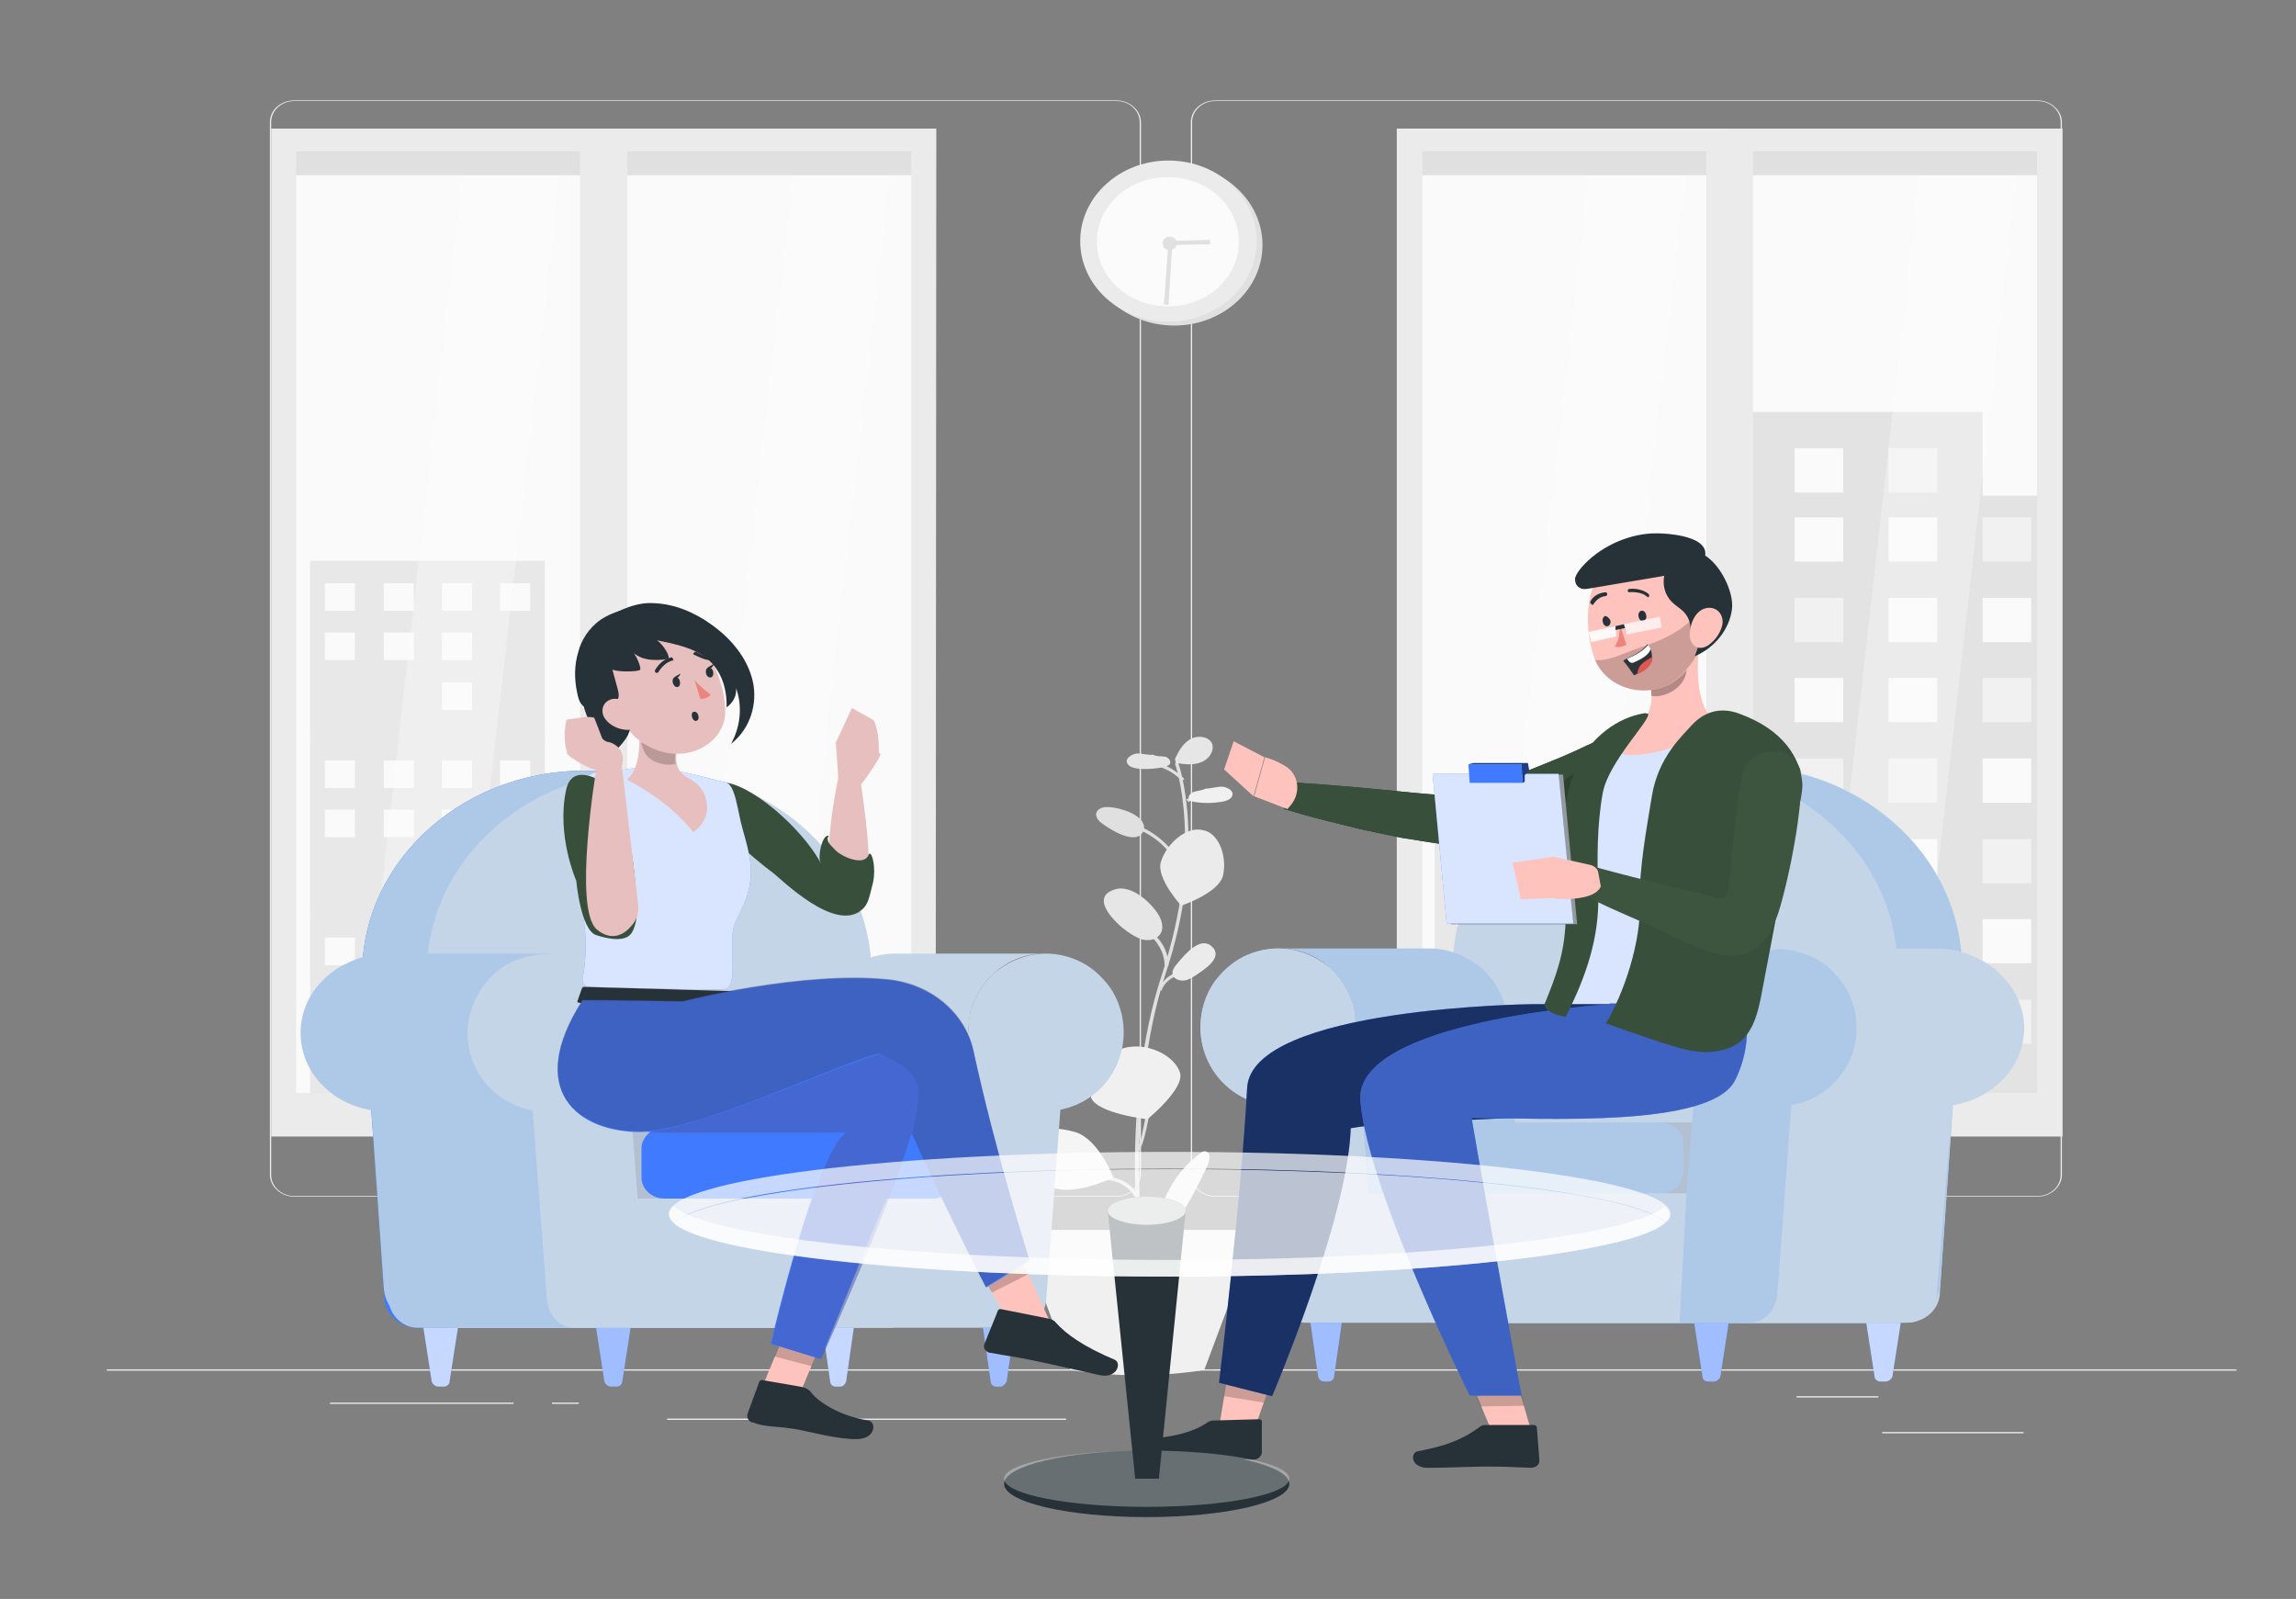 <svg xmlns="http://www.w3.org/2000/svg" xmlns:xlink="http://www.w3.org/1999/xlink" id="Layer_1" x="0px" y="0px" viewBox="0 0 359 250" style="enable-background:new 0 0 359 250;" xml:space="preserve"><rect x="0" y="0" width="359" height="250" fill="#808080" stroke="none"/><style type="text/css">	.st0{fill:#EBEBEB;}	.st1{fill:#FAFAFA;}	.st2{fill:#E0E0E0;}	.st3{fill:#F0F0F0;}	.st4{opacity:0.1;fill:#FFFFFF;enable-background:new    ;}	.st5{opacity:0.3;}	.st6{fill:#FFFFFF;}	.st7{fill:#E6E6E6;}	.st8{fill:#F5F5F5;}	.st9{opacity:0.8;fill:#FFFFFF;enable-background:new    ;}	.st10{fill:#C5D5E8;}	.st11{fill:#AEC9E8;}	.st12{fill:#407BFF;}	.st13{opacity:0.7;fill:#FFFFFF;enable-background:new    ;}	.st14{opacity:0.5;fill:#FFFFFF;enable-background:new    ;}	.st15{opacity:0.1;fill:#AEC9E8;enable-background:new    ;}	.st16{opacity:0.1;}	.st17{fill:#263238;}	.st18{fill:#384F3B;}	.st19{fill:#FFC3BD;}	.st20{opacity:0.2;enable-background:new    ;}	.st21{opacity:0.6;enable-background:new    ;}	.st22{opacity:0.5;fill:#3C4A87;enable-background:new    ;}	.st23{opacity:0.3;enable-background:new    ;}	.st24{fill:#ED847E;}	.st25{fill:#2E353A;}	.st26{fill:#DE5753;}	.st27{opacity:0.9;fill:#FFFFFF;enable-background:new    ;}	.st28{opacity:0.8;}	.st29{fill:#3D543F;}	.st30{opacity:0.1;fill:#3D543F;enable-background:new    ;}	.st31{opacity:0.5;enable-background:new    ;}	.st32{opacity:0.1;fill:#C5D5E8;enable-background:new    ;}	.st33{opacity:0.2;}	.st34{opacity:0.5;fill:#4955A6;enable-background:new    ;}	.st35{fill:#E8BFBF;}	.st36{opacity:0.3;fill:#FFFFFF;enable-background:new    ;}</style><g id="Background_Complete">	<rect x="294.3" y="223.9" class="st0" width="22.1" height="0.2"></rect>	<rect x="231.5" y="225.5" class="st0" width="5.8" height="0.2"></rect>	<rect x="280.9" y="218.3" class="st0" width="12.8" height="0.2"></rect>	<rect x="51.6" y="219.3" class="st0" width="28.7" height="0.2"></rect>	<rect x="86.3" y="219.3" class="st0" width="4.2" height="0.2"></rect>	<rect x="104.3" y="221.8" class="st0" width="62.4" height="0.2"></rect>	<path class="st0" d="M174.6,187.1H46c-2.1,0-3.8-1.6-3.8-3.4V19.1c0-1.9,1.7-3.4,3.8-3.4h128.6c2.1,0,3.8,1.6,3.8,3.4v164.6   C178.3,185.5,176.7,187.1,174.6,187.1z M46,15.8c-2,0-3.6,1.5-3.6,3.3v164.6c0,1.8,1.6,3.3,3.6,3.3h128.6c2,0,3.6-1.5,3.6-3.3V19.1   c0-1.8-1.6-3.3-3.6-3.3L46,15.8L46,15.8z"></path>	<path class="st0" d="M318.6,187.1H190c-2.1,0-3.8-1.6-3.8-3.4V19.1c0-1.9,1.7-3.4,3.8-3.4h128.6c2.1,0,3.8,1.6,3.8,3.4v164.6   C322.4,185.5,320.7,187.1,318.6,187.1z M190,15.8c-2,0-3.6,1.5-3.6,3.3v164.6c0,1.8,1.6,3.3,3.6,3.3h128.6c2,0,3.6-1.5,3.6-3.3   V19.1c0-1.8-1.6-3.3-3.6-3.3L190,15.8L190,15.8z"></path>	<rect x="16.7" y="214.1" class="st0" width="333" height="0.2"></rect>	<g>		<g>			<g>				<rect x="272.7" y="25.6" class="st1" width="47.4" height="146.5"></rect>				<g>					<rect x="262.1" y="77.5" class="st2" width="59.3" height="93.4"></rect>					<polygon class="st2" points="273.5,64.4 273.5,87.8 278.1,87.8 305.4,87.8 310,87.8 310,64.4      "></polygon>					<rect x="265.9" y="80.9" class="st1" width="7.6" height="6.9"></rect>					<rect x="280.6" y="80.9" class="st1" width="7.6" height="6.9"></rect>					<rect x="295.3" y="80.9" class="st1" width="7.6" height="6.9"></rect>					<rect x="310" y="80.9" class="st3" width="7.6" height="6.9"></rect>					<rect x="265.9" y="93.5" class="st3" width="7.6" height="6.9"></rect>					<rect x="280.6" y="93.5" class="st3" width="7.6" height="6.9"></rect>					<rect x="295.3" y="93.5" class="st1" width="7.6" height="6.9"></rect>					<rect x="310" y="93.5" class="st1" width="7.6" height="6.9"></rect>					<rect x="265.9" y="106" class="st3" width="7.6" height="6.9"></rect>					<rect x="280.6" y="106" class="st1" width="7.6" height="6.9"></rect>					<rect x="295.3" y="106" class="st1" width="7.6" height="6.9"></rect>					<rect x="280.6" y="70.1" class="st1" width="7.6" height="6.9"></rect>					<rect x="295.3" y="70.1" class="st3" width="7.6" height="6.9"></rect>					<rect x="310" y="106" class="st3" width="7.6" height="6.9"></rect>					<rect x="265.9" y="118.6" class="st1" width="7.6" height="6.9"></rect>					<rect x="280.6" y="118.6" class="st3" width="7.6" height="6.9"></rect>					<rect x="295.3" y="118.6" class="st3" width="7.6" height="6.9"></rect>					<rect x="310" y="118.6" class="st1" width="7.6" height="6.9"></rect>					<rect x="265.9" y="131.2" class="st3" width="7.6" height="6.9"></rect>					<rect x="280.6" y="131.2" class="st1" width="7.6" height="6.9"></rect>					<rect x="295.3" y="131.2" class="st1" width="7.6" height="6.9"></rect>					<rect x="310" y="131.2" class="st3" width="7.6" height="6.9"></rect>					<rect x="265.9" y="143.7" class="st3" width="7.6" height="6.9"></rect>					<rect x="280.6" y="143.7" class="st1" width="7.6" height="6.9"></rect>					<rect x="295.3" y="143.7" class="st3" width="7.6" height="6.9"></rect>					<rect x="310" y="143.7" class="st1" width="7.6" height="6.9"></rect>					<rect x="265.9" y="156.3" class="st1" width="7.6" height="6.9"></rect>					<rect x="280.6" y="156.3" class="st1" width="7.6" height="6.9"></rect>					<rect x="295.3" y="156.3" class="st3" width="7.6" height="6.9"></rect>					<rect x="310" y="156.3" class="st3" width="7.6" height="6.9"></rect>				</g>				<rect x="272.6" y="25.6" class="st4" width="47.4" height="146.5"></rect>				<g class="st5">					<polygon class="st6" points="315.5,25.6 300.3,25.6 283.8,172.1 298.9,172.1      "></polygon>				</g>				<rect x="272.3" y="23.7" class="st2" width="48.2" height="3.7"></rect>				<rect x="272.3" y="170.9" class="st0" width="48.2" height="3.7"></rect>				<g>					<path class="st0" d="M322.5,177.7h-52.3V20.1h52.3V177.7z M274.1,174.1h44.4V23.7h-44.4V174.1L274.1,174.1z"></path>				</g>			</g>			<g>				<rect x="221" y="25.6" class="st1" width="47.4" height="146.5"></rect>				<g>					<rect x="224.3" y="126" class="st7" width="40.6" height="45.3"></rect>					<polygon class="st7" points="261.3,131.1 251.8,131.1 249.3,131.1 246.7,131.1 246.7,135.8 249.3,135.8 251.8,135.8        261.3,135.8      "></polygon>					<polygon class="st1" points="261.3,140.2 251.8,140.2 249.3,140.2 246.7,140.2 246.7,144.9 249.3,144.9 251.8,144.9        261.3,144.9      "></polygon>					<polygon class="st7" points="261.3,149.4 251.8,149.4 249.3,149.4 246.7,149.4 246.7,154.1 249.3,154.1 251.8,154.1        261.3,154.1      "></polygon>					<polygon class="st1" points="261.3,158.6 251.8,158.6 247.9,158.6 246.7,158.6 246.7,163.3 247.9,163.3 251.8,163.3        261.3,163.3      "></polygon>					<polygon class="st1" points="242.4,131.1 233,131.1 230.4,131.1 227.8,131.1 227.8,135.8 230.4,135.8 233,135.8 242.4,135.8             "></polygon>					<polygon class="st1" points="242.4,140.2 233,140.2 229.3,140.2 227.8,140.2 227.8,144.9 229.3,144.9 233,144.9 242.4,144.9             "></polygon>					<polygon class="st7" points="242.4,149.4 233,149.4 230.4,149.4 227.8,149.4 227.8,154.1 230.4,154.1 233,154.1 242.4,154.1             "></polygon>					<polygon class="st1" points="242.4,158.6 233,158.6 230.4,158.6 227.8,158.6 227.8,163.3 230.4,163.3 233,163.3 242.4,163.3             "></polygon>				</g>				<rect x="220.8" y="25.6" class="st4" width="47.4" height="146.5"></rect>				<g class="st5">					<polygon class="st6" points="263.7,25.6 248.6,25.6 232,172.1 247.1,172.1      "></polygon>				</g>				<rect x="220.6" y="23.7" class="st2" width="48.2" height="3.7"></rect>				<rect x="220.6" y="170.9" class="st0" width="48.2" height="3.7"></rect>				<g>					<path class="st0" d="M270.7,177.7h-52.3V20.1h52.3L270.7,177.7L270.7,177.7z M222.4,174.1h44.4V23.7h-44.4V174.1L222.4,174.1z"></path>				</g>			</g>		</g>		<g>			<g>				<rect x="96.7" y="25.6" class="st1" width="47.4" height="146.5"></rect>				<rect x="96.5" y="25.6" class="st4" width="47.4" height="146.5"></rect>				<g class="st5">					<polygon class="st6" points="139.3,25.6 124.2,25.6 107.7,172.1 122.8,172.1      "></polygon>				</g>				<rect x="96.2" y="23.7" class="st2" width="48.2" height="3.7"></rect>				<rect x="96.2" y="170.9" class="st0" width="48.2" height="3.7"></rect>				<g>					<path class="st0" d="M146.3,177.7H94.1V20.1h52.3L146.3,177.7L146.3,177.7z M98.1,174.1h44.4V23.7H98.1       C98.1,23.7,98.1,174.1,98.1,174.1z"></path>				</g>			</g>			<g>				<rect x="44.9" y="25.6" class="st1" width="47.4" height="146.5"></rect>				<g>					<rect x="48.5" y="87.7" class="st7" width="36.7" height="28"></rect>					<rect x="50.8" y="91.2" class="st1" width="4.7" height="4.3"></rect>					<rect x="60" y="91.2" class="st1" width="4.7" height="4.3"></rect>					<rect x="69.1" y="91.2" class="st1" width="4.7" height="4.3"></rect>					<rect x="78.2" y="91.2" class="st1" width="4.7" height="4.3"></rect>					<rect x="50.8" y="98.9" class="st1" width="4.7" height="4.3"></rect>					<rect x="60" y="98.9" class="st1" width="4.7" height="4.3"></rect>					<rect x="69.1" y="98.9" class="st1" width="4.7" height="4.3"></rect>					<rect x="78.2" y="98.9" class="st7" width="4.7" height="4.3"></rect>					<rect x="50.8" y="106.7" class="st7" width="4.7" height="4.3"></rect>					<rect x="60" y="106.7" class="st7" width="4.7" height="4.3"></rect>					<rect x="69.1" y="106.7" class="st1" width="4.7" height="4.3"></rect>					<rect x="78.2" y="106.7" class="st7" width="4.7" height="4.3"></rect>				</g>				<g>					<rect x="48.5" y="115.4" class="st7" width="36.7" height="28"></rect>					<rect x="50.8" y="118.9" class="st1" width="4.7" height="4.3"></rect>					<rect x="60" y="118.9" class="st1" width="4.7" height="4.3"></rect>					<rect x="69.1" y="118.9" class="st1" width="4.7" height="4.3"></rect>					<rect x="78.2" y="118.9" class="st1" width="4.7" height="4.3"></rect>					<rect x="50.8" y="126.6" class="st1" width="4.7" height="4.3"></rect>					<rect x="60" y="126.6" class="st1" width="4.7" height="4.3"></rect>					<rect x="69.1" y="126.6" class="st1" width="4.7" height="4.3"></rect>					<rect x="78.2" y="126.6" class="st7" width="4.7" height="4.3"></rect>					<rect x="50.8" y="134.4" class="st7" width="4.7" height="4.3"></rect>					<rect x="60" y="134.4" class="st7" width="4.7" height="4.3"></rect>					<rect x="69.1" y="134.4" class="st1" width="4.7" height="4.3"></rect>					<rect x="78.2" y="134.4" class="st7" width="4.7" height="4.3"></rect>				</g>				<g>					<rect x="48.5" y="143.1" class="st7" width="36.7" height="28"></rect>					<rect x="50.8" y="146.6" class="st1" width="4.7" height="4.3"></rect>					<rect x="60" y="146.6" class="st1" width="4.7" height="4.3"></rect>					<rect x="69.1" y="146.6" class="st1" width="4.7" height="4.3"></rect>					<rect x="78.2" y="146.6" class="st1" width="4.7" height="4.3"></rect>					<rect x="50.8" y="154.4" class="st1" width="4.7" height="4.3"></rect>					<rect x="60" y="154.4" class="st1" width="4.7" height="4.3"></rect>					<rect x="69.1" y="154.4" class="st1" width="4.7" height="4.3"></rect>					<rect x="78.2" y="154.4" class="st7" width="4.7" height="4.3"></rect>					<rect x="50.8" y="162.1" class="st7" width="4.7" height="4.3"></rect>					<rect x="60" y="162.1" class="st7" width="4.7" height="4.3"></rect>					<rect x="69.1" y="162.1" class="st1" width="4.7" height="4.3"></rect>					<rect x="78.2" y="162.1" class="st7" width="4.7" height="4.3"></rect>				</g>				<rect x="44.3" y="25.6" class="st4" width="47.4" height="146.5"></rect>				<g class="st5">					<polygon class="st6" points="87.7,25.6 72.5,25.6 55.9,172.1 71.1,172.1      "></polygon>				</g>				<rect x="44.5" y="23.7" class="st2" width="48.2" height="3.7"></rect>				<rect x="44.5" y="170.9" class="st0" width="48.2" height="3.7"></rect>				<g>					<path class="st0" d="M94.7,177.7H42.4V20.1h52.3V177.7L94.7,177.7z M46.3,174.1h44.4V23.7H46.3V174.1z"></path>				</g>			</g>		</g>	</g>	<g>		<g>			<g>				<g>					<g>						<path class="st2" d="M178.9,197.3l-0.6,0.1c-0.1-0.3-3.3-24.9,3.4-45.1c6.6-20,2.1-32.8,2-32.9l0.5-0.2        c0.1,0.2,4.7,13.1-2,33.2C175.7,172.5,178.9,197,178.9,197.3z"></path>					</g>					<g>						<g>							<path class="st2" d="M184.8,122.1c-1.2-1.3-2.8-2.1-4.5-2.5l0.1-0.5c1.9,0.4,3.5,1.4,4.8,2.7L184.8,122.1z"></path>						</g>					</g>					<g>						<polygon class="st2" points="185.5,125 187,124.2 187.3,124.6 185.8,125.4       "></polygon>					</g>					<g>						<path class="st2" d="M184.2,135.5c-1.3-2.8-3.8-5-6.9-6.1l0.2-0.5c3.2,1.2,5.8,3.5,7.2,6.4L184.2,135.5z"></path>					</g>					<g>						<path class="st2" d="M182.7,151h-0.6c0-2-1.1-3.9-2.8-5.2l0.3-0.4C181.6,146.8,182.7,148.8,182.7,151z"></path>					</g>					<g>						<path class="st2" d="M181.6,154.9l-0.5-0.2c0.6-1.3,1.7-2.3,3-2.7l0.2,0.5C183.1,152.8,182,153.7,181.6,154.9z"></path>					</g>					<g>						<path class="st2" d="M178.1,179.9l-0.4-0.3c0.7-0.7,1.1-3.4,1.4-4.9c0.1-0.4,0.1-0.7,0.2-0.9l0.5,0.1        c-0.1,0.2-0.1,0.5-0.2,0.9C179.2,176.9,178.7,179.1,178.1,179.9z"></path>					</g>					<g>						<path class="st2" d="M177.7,187.7c-0.7-1.9-2.9-3.3-5.1-3.2V184c2.5-0.1,4.9,1.4,5.7,3.5L177.7,187.7z"></path>					</g>					<g>						<polygon class="st2" points="178,196.7 181.8,192.8 182.2,193.2 178.5,197       "></polygon>					</g>				</g>				<g>					<path class="st3" d="M184.5,167.7c0.8,2.5-5.1,7.3-5.1,7.3s-7.9-0.9-8.8-3.4c-0.8-2.5,1.1-6.7,5-7.7       C179.4,162.8,183.7,165.1,184.5,167.7z"></path>					<path class="st0" d="M191.2,137c-0.8,2.7-6.5,4.6-6.5,4.6s-3.9-4.2-3.2-6.8c0.8-2.7,3.9-5.7,6.6-5       C190.8,130.3,191.9,134.3,191.2,137z"></path>					<path class="st8" d="M168.4,177.1c3.5,1.3,5.7,7,5.7,7s-5.9,2.9-9.4,1.6s-7.4-4.8-6.3-7.2C159.4,176.2,164.8,175.9,168.4,177.1       z"></path>					<path class="st7" d="M176.2,145.6c0.7,0.5,1.5,1,2.4,1.3c0.9,0.2,2,0.1,2.6-0.6c0.8-0.8,0.6-2,0.1-3c-1-1.9-4.4-5.2-7.1-4.2       C170.3,140.4,174.5,144.4,176.2,145.6z"></path>					<path class="st0" d="M184.2,150.5c-0.5,0.6-1.1,1.3-0.8,2c0.2,0.6,1.1,0.9,1.8,0.8c0.7-0.1,1.3-0.5,1.9-0.9       c1.3-0.9,4.2-2.7,2.4-4.4C187.7,146.3,185.3,149.2,184.2,150.5z"></path>					<path class="st2" d="M172.7,126.2c-0.6,0.1-1.2,0.4-1.3,1c-0.1,0.6,0.4,1.2,1,1.6c1.3,1,5.4,3.5,6.4,1.1       C179.6,127.4,174.5,126,172.7,126.2z"></path>					<g>						<path class="st7" d="M180.3,118c-0.8,0.1-1.7-0.2-2.5-0.2c-0.8,0.1-1.8,0.7-1.6,1.4c0.2,0.7,1.1,0.9,1.9,1        c1.3,0.1,2.7,0,4-0.3c0.3-0.1,0.6-0.2,0.8-0.4c0.3-0.5-0.2-1.1-0.8-1.2C181.4,118.2,180.8,118.3,180.3,118L180.3,118z"></path>					</g>					<g>						<path class="st3" d="M188.5,123.3c0.8,0,1.7-0.3,2.5-0.3c0.8,0,1.9,0.6,1.7,1.3c-0.1,0.7-1.1,1-1.9,1.1c-1.3,0.2-2.7,0.2-4,0        c-0.3-0.1-0.6-0.1-0.8-0.3c-0.4-0.5,0.1-1.1,0.7-1.3C187.3,123.6,188,123.6,188.5,123.3L188.5,123.3z"></path>					</g>					<g>						<path class="st3" d="M187.7,180.3c0.2-0.2,0.4-0.3,0.7-0.3c0.3,0,0.7,0.3,0.7,0.7c0.1,0.3-0.1,0.7-0.1,1        c-0.6,1.8-7,14.4-8.5,12.2c-0.9-1.4,1.3-5.8,1.9-7.1C183.6,184.2,185.4,182,187.7,180.3z"></path>					</g>				</g>			</g>			<g>				<path class="st7" d="M183.8,118.5c0.5-1.1,1.1-2.1,2.1-2.8c1-0.7,2.6-0.7,3.4,0.2c0.8,1,0,2.6-1.3,3.2s-2.8,0.4-4.2,0.2      c0-0.2,0-0.4-0.1-0.6L183.8,118.5z"></path>			</g>		</g>		<g>			<path class="st3" d="M188.3,214.2L188.3,214.2c-6.9,1.1-14,1.1-20.9,0l0,0l-8.1-21.9h37.2L188.3,214.2z"></path>		</g>	</g>	<g>		<g>			<ellipse class="st2" cx="183.6" cy="38.3" rx="13.8" ry="12.6"></ellipse>			<ellipse class="st0" cx="182.7" cy="37.7" rx="13.8" ry="12.6"></ellipse>			<path class="st9" d="M193.7,37.8c0,5.6-4.9,10.1-11.1,10.1c-6.1,0-11.1-4.5-11.1-10.1s4.9-10.1,11.1-10.1     C188.8,27.7,193.7,32.2,193.7,37.8z"></path>		</g>		<g>			<g>				<path class="st2" d="M182.1,38.8c-0.4-0.4-0.4-1.1,0-1.5c0.4-0.4,1.1-0.4,1.6,0c0.4,0.4,0.4,1.1,0,1.5      C183.2,39.2,182.5,39.2,182.1,38.8z"></path>			</g>			<g>				<polygon class="st2" points="182.7,37.7 189.2,37.5 189.2,38.2 183.3,38.3 182.7,47.7 182,47.6     "></polygon>			</g>		</g>	</g></g><g id="Character_2">	<g>		<g>			<g>				<path class="st10" d="M303.3,202.3l3.4-49c1.2-18.2-14.7-33.6-34.7-33.6l0,0c-18.4,0-33.6,13.1-34.7,29.8l-3.5,57.3h64.3      C300.9,206.8,303.2,204.8,303.3,202.3z"></path>				<path class="st11" d="M303.4,200.6l3.3-47.2c1.2-18.2-14.7-33.6-34.7-33.6l0,0c-18.4,0-33.6,13.1-34.7,29.8l-3.5,57.3h62.3      C300,206.8,303.2,204.1,303.4,200.6z"></path>			</g>			<path class="st10" d="M292.9,206.8l3.7-53.5c1.2-18.2-14.7-33.6-34.7-33.6l0,0c-18.4,0-33.6,13.1-34.7,29.8l-3.5,57.3H292.9     L292.9,206.8z"></path>		</g>		<g>			<path class="st12" d="M294,216h0.9c0.4,0,0.9-0.4,1-0.8l1.3-8.4h-5.4l1.3,8.4C293.1,215.7,293.6,216,294,216z"></path>			<path class="st13" d="M294,216h0.9c0.4,0,0.9-0.4,1-0.8l1.3-8.4h-5.4l1.3,8.4C293.1,215.7,293.6,216,294,216z"></path>		</g>		<g>			<path class="st12" d="M207,216h0.8c0.4,0,0.8-0.4,0.8-0.8l1.2-8.4h-4.9l1.2,8.4C206.2,215.7,206.6,216,207,216z"></path>			<path class="st14" d="M207,216h0.8c0.4,0,0.8-0.4,0.8-0.8l1.2-8.4h-4.9l1.2,8.4C206.2,215.7,206.6,216,207,216z"></path>		</g>		<g>			<path class="st12" d="M232,216h0.8c0.4,0,0.8-0.4,0.8-0.8l1.2-8.4H230l1.2,8.4C231.2,215.7,231.6,216,232,216z"></path>			<path class="st13" d="M232,216h0.8c0.4,0,0.8-0.4,0.8-0.8l1.2-8.4H230l1.2,8.4C231.2,215.7,231.6,216,232,216z"></path>		</g>		<g>			<path class="st12" d="M267.1,216h0.9c0.4,0,0.9-0.4,1-0.8l1.3-8.4h-5.4l1.3,8.4C266.2,215.7,266.6,216,267.1,216z"></path>			<path class="st14" d="M267.1,216h0.9c0.4,0,0.9-0.4,1-0.8l1.3-8.4h-5.4l1.3,8.4C266.2,215.7,266.6,216,267.1,216z"></path>		</g>		<g>			<g>				<path class="st11" d="M237.7,186.6H214l-1.6-20.8l-0.3-4.5l0,0l-0.2-2.1c-0.1-0.6-0.1-1.1-0.2-1.6c0-0.1-0.1-0.3-0.1-0.4      c0-0.1-0.1-0.2-0.1-0.3c-0.7-2.2-1.9-4.1-3.6-5.6c-2-1.8-4.5-2.9-7.4-3h22.3c0.2,0,0.5,0,0.7,0c3.1,0,5.9,1.2,8.1,3      c1.7,1.5,2.9,3.4,3.6,5.6c0.1,0.1,0.1,0.2,0.1,0.3c0.2,0.7,0.3,1.3,0.3,2l0.2,2.1l0,0L237.7,186.6z"></path>				<path class="st15" d="M237.7,186.6H214l-1.6-20.8l-0.3-4.5l0,0l-0.2-2.1c-0.1-0.6-0.1-1.1-0.2-1.6c0-0.1-0.1-0.3-0.1-0.4      c0-0.1-0.1-0.2-0.1-0.3c-0.7-2.2-1.9-4.1-3.6-5.6c-2-1.8-4.5-2.9-7.4-3h22.3c0.2,0,0.5,0,0.7,0c3.1,0,5.9,1.2,8.1,3      c1.7,1.5,2.9,3.4,3.6,5.6c0.1,0.1,0.1,0.2,0.1,0.3c0.2,0.7,0.3,1.3,0.3,2l0.2,2.1l0,0L237.7,186.6z"></path>			</g>		</g>		<g class="st16">			<path d="M256.5,175.5h9.5c2.3,0,4.2,1.3,4.2,3v5.1c0,1.6-1.9,3-4.2,3h-9.5V175.5z"></path>		</g>		<g>			<path class="st11" d="M217.7,186.6h41.9c2,0,3.6-1.5,3.6-3.3v-4.5c0-1.8-1.6-3.3-3.6-3.3h-41.9c-2,0-3.6,1.5-3.6,3.3v4.5     C214,185.1,215.6,186.6,217.7,186.6z"></path>		</g>		<path class="st10" d="M316.5,160.7c0,6.1-4.8,11.1-11.2,12.1l-2.5,29.5c-0.2,2.5-2.2,4.5-4.6,4.5h-26.2c2.4,0,4.4-1.9,4.6-4.5    l1.3-15.7l1.1-13.8c4.2-0.7,7.8-3.1,9.7-6.5c0.1-0.2,0.2-0.5,0.3-0.7c0.7-1.5,1.2-3.2,1.2-5c0-0.9-0.1-1.7-0.3-2.5    c-0.1-0.4-0.2-0.7-0.3-1c-0.5-1.5-1.2-2.8-2.2-4l0,0c-1.2-1.5-2.9-2.7-4.7-3.5c-1.8-0.8-3.9-1.3-6-1.3h26.2c1.4,0,2.8,0.2,4,0.6    c0.7,0.2,1.4,0.5,2,0.8c1.9,0.8,3.4,2,4.7,3.5l0,0C315.4,155.3,316.5,157.9,316.5,160.7z"></path>		<path class="st11" d="M290.3,160.7c0,6.1-4.4,11.1-10.2,12.1l-2.2,29.5c-0.2,2.5-2,4.5-4.2,4.5H204c-2.2,0-4-1.9-4.2-4.5    l-2.2-29.6c-5.7-1.1-9.9-6.1-9.9-12.1c0-2.6,0.8-5.1,2.2-7.1c1.2-1.6,2.7-3,4.5-3.9c1.6-0.8,3.5-1.3,5.4-1.3c3.1,0,5.9,1.2,8.1,3    c1.7,1.5,2.9,3.4,3.6,5.6c0.1,0.1,0.1,0.2,0.1,0.3c0.2,0.6,0.3,1.3,0.3,2l0.2,2.1l0,0l1.9,25.3h49.7l2.1-27.3    c0.3-3.8,2.4-7.1,5.2-8.6c1.8-1.3,4-2.1,6.3-2.2c0.2,0,0.5-0.1,0.7-0.1c1.9,0,3.7,0.5,5.3,1.2c0.1,0,0.1,0.1,0.2,0.1    c1.7,0.8,3.1,2,4.2,3.5l0,0C289.4,155.3,290.3,157.9,290.3,160.7z"></path>		<g>			<path class="st10" d="M262.6,206.8H204c-2.2,0-4-1.9-4.2-4.5l-2.2-29.6c-5.7-1.1-9.9-6.1-9.9-12.1c0-2.6,0.8-5.1,2.2-7.1     c1.2-1.6,2.7-3,4.5-3.9c1.6-0.8,3.5-1.3,5.4-1.3c3.1,0,5.9,1.2,8.1,3c1.7,1.5,2.9,3.4,3.6,5.6c0.1,0.1,0.1,0.2,0.1,0.3     c0.2,0.6,0.3,1.3,0.3,2l0.2,2.1l0,0l1.9,25.3h49.7L262.6,206.8z"></path>		</g>		<g>			<g>				<g>					<path class="st17" d="M255,122.8c-1.2,0.6-2.2,1.1-3.3,1.6c-1.1,0.5-2.2,1-3.3,1.5c-2.2,0.9-4.5,1.8-6.9,2.6       c-2.4,0.8-4.7,1.5-7.2,2.1c-2.5,0.6-5.1,1-7.7,1.3l-0.6,0.1h-0.3c-2.4-0.3-4.4-0.7-6.5-1c-2.1-0.4-4.2-0.9-6.2-1.3       c-2.1-0.5-4.1-1-6.1-1.5s-4-1.1-6.1-1.7l1-4.2c4.2,0.3,8.4,0.6,12.5,1l6.2,0.6c2,0.2,4.1,0.4,6,0.4h-0.8       c2.1-0.4,4.2-0.8,6.2-1.4c2.1-0.6,4.2-1.3,6.2-2.1c2.1-0.8,4.2-1.7,6.2-2.5c1.1-0.5,2.1-0.9,3.1-1.4c1-0.5,2.1-0.9,3-1.4       L255,122.8z"></path>					<path class="st18" d="M255,122.8c-1.2,0.6-2.2,1.1-3.3,1.6c-1.1,0.5-2.2,1-3.3,1.5c-2.2,0.9-4.5,1.8-6.9,2.6       c-2.4,0.8-4.7,1.5-7.2,2.1c-2.5,0.6-5.1,1-7.7,1.3l-0.6,0.1h-0.3c-2.4-0.3-4.4-0.7-6.5-1c-2.1-0.4-4.2-0.9-6.2-1.3       c-2.1-0.5-4.1-1-6.1-1.5s-4-1.1-6.1-1.7l1-4.2c4.2,0.3,8.4,0.6,12.5,1l6.2,0.6c2,0.2,4.1,0.4,6,0.4h-0.8       c2.1-0.4,4.2-0.8,6.2-1.4c2.1-0.6,4.2-1.3,6.2-2.1c2.1-0.8,4.2-1.7,6.2-2.5c1.1-0.5,2.1-0.9,3.1-1.4c1-0.5,2.1-0.9,3-1.4       L255,122.8z"></path>				</g>				<path class="st19" d="M201,119.8c-1.6-1-3.2-1.4-3.2-1.4l-1.7,6.1l5.2,2l0.6-0.7C203.4,123.9,203.1,121.1,201,119.8z"></path>				<polygon class="st19" points="196,124.5 197.7,118.4 192.9,115.9 191.4,120.3     "></polygon>				<path class="st20" d="M238.8,129h0.2h0.1c2.5-0.3,10-1.4,15.4-6.2c-0.8-1.4-1.9-2.5-3.3-2.8C247.5,119.4,242.9,121.8,238.8,129z      "></path>				<path class="st12" d="M243.1,160.7c6.4-15.7,2.2-30.1,3-38.1c0.4-4.1,3.7-7.3,8.1-8.1c4.4-0.8,9.8-1.6,14.9-2.3      c0.5-0.1,1-0.1,1.5-0.1c5.6,0.1,10,4.2,9.9,9.3c-0.4,23.6-8.8,39.2-8.8,39.2l-13.5-0.1L243.1,160.7z"></path>				<path class="st9" d="M243.1,160.7c6.4-15.7,2.2-30.1,3-38.1c0.4-4.1,3.7-7.3,8.1-8.1c4.4-0.8,9.8-1.6,14.9-2.3      c0.5-0.1,1-0.1,1.5-0.1c5.6,0.1,10,4.2,9.9,9.3c-0.4,23.6-8.8,39.2-8.8,39.2l-13.5-0.1L243.1,160.7z"></path>				<g id="character-2--inject-102">					<polygon class="st19" points="192.1,214.2 190.4,224.4 195.8,224.4 199.4,214.2      "></polygon>					<path class="st17" d="M189.7,222.1l7.2-0.2c0.3,0,0.4,0.2,0.4,0.4v4.9c-0.1,0.5-0.6,1-1.2,1c-2.5,0-3.7-0.1-6.9,0       c-3.4,0-6.8-0.2-10.1-0.6c-2.6-0.4-1.9-2.6-0.7-2.6c5.3-0.2,8.2-1.2,10.1-2.4C188.9,222.3,189.3,222.1,189.7,222.1z"></path>					<polygon class="st20" points="191.4,218.3 192.1,214.2 199.4,214.2 197.6,219.3      "></polygon>					<g>						<path class="st12" d="M239.8,157c0,0-44.1,0.4-44.8,13.1c-1,18.3-4.4,46.1-4.4,46.1l8.3,2.1c0,0,11.8-27.6,12.3-41.9        c12.4-2.2,44.2,0,48-7.4c1.9-3.8,2.3-8,1.4-12H239.8z"></path>						<path class="st21" d="M239.8,157c0,0-44.1,0.4-44.8,13.1c-1,18.3-4.4,46.1-4.4,46.1l8.3,2.1c0,0,11.8-27.6,12.3-41.9        c12.4-2.2,44.2,0,48-7.4c1.9-3.8,2.3-8,1.4-12H239.8z"></path>					</g>					<polygon class="st19" points="230.9,218.2 233.8,225.1 239.8,225.1 237.7,217.8      "></polygon>					<polygon class="st20" points="238.3,219.8 237.1,214.5 229.6,215.3 231.5,219.9      "></polygon>					<path class="st17" d="M232.2,222.8h7.6c0.3,0,0.5,0.2,0.5,0.4l0,0l0.4,5.2c0,0.6-0.5,1-1.2,1.1c-2.6-0.1-3.9-0.2-7.2-0.2       c-2,0-6.2,0.2-9,0.2c-2.8,0-2.8-2.4-1.6-2.6c5.4-1,7.5-2.3,9.4-3.6C231.4,223,231.8,222.8,232.2,222.8z"></path>					<path class="st12" d="M251.7,157c0,0-40,2.5-39,15.1c1.1,13.9,17.1,46.1,17.1,46.1h8.1c0,0-5.4-29.3-7.8-43.4       c11.3,0,37.4,1.6,41.2-5.9c1.9-3.8,2.3-8,1.4-12H251.7z"></path>					<path class="st22" d="M251.7,157c0,0-40,2.5-39,15.1c1.1,13.9,17.1,46.1,17.1,46.1h8.1c0,0-5.4-29.3-7.8-43.4       c11.3,0,37.4,1.6,41.2-5.9c1.9-3.8,2.3-8,1.4-12H251.7z"></path>				</g>				<path class="st19" d="M257.7,105.6c0.9,3.2,1.2,7.2-3.8,9c-1.4,2-2.1,4.1,3.3,3.3c4.2-0.5,8.1-2.5,10.7-5.5      c-3.2-2.5-2.6-10.3-1.8-14.7L257.7,105.6z"></path>				<g>					<path class="st18" d="M257.2,111.5c-4.5,0.7-8.3,3.9-10.3,7.7c-2,3.8-2.5,8.1-2.5,12.3c0,4.2,0.6,8.4,0.4,12.6       c-0.2,4.9-1.4,8.3-3.3,12.9c0,1.1,1.8,1.7,3.3,2c3.2-6.3,5.3-12.4,5.1-19.3c-0.2-5.1-0.2-10.8,0.7-15.7       c0.9-4.9,7.5-11.4,7.1-12.4L257.2,111.5z"></path>				</g>				<path class="st23" d="M261.6,108c-1.1,0.7-2.4,1-3.4,0.8c0-0.8-0.1-1.6-0.2-2.3l5.5-4.1c0.1,0.6,0.2,1.1,0.2,1.6      C263.9,105.5,263.1,107.1,261.6,108z"></path>				<g>					<g>						<path class="st19" d="M253.4,86.5c-5.8,3-5.9,11.5-4.1,16.4c0.5,1.5,1.5,2.7,2.9,3.6c3.6,2.4,8.6,1.8,11.3-1.5        c2.9-3.3,2.4-6.6,2.3-12.3C265.5,87.1,259.2,83.5,253.4,86.5z"></path>						<path class="st20" d="M255.2,101.7c-1.9,0.7-3.9,1.7-5.8,1.5c0.6,1.3,1.5,2.4,2.7,3.3c3.6,2.4,8.6,1.8,11.3-1.5        c2.4-2.7,3.1-4.5,2.4-9.4C262.2,99.5,259.3,100.2,255.2,101.7z"></path>						<path class="st17" d="M260.9,88.4c-1.2,1.8-1,4.3,0.6,5.8c0.5,0.5,1.2,0.9,1.7,1.4c0.8,0.8,1.2,1.9,1.1,2.9        c0.2-1.4,1.6-2.5,3.1-2.6c-0.8,2.2-1.6,4.5-2.4,6.7c3.1-1.3,5.4-4.2,5.8-7.3C271.4,91.1,265.5,81.9,260.9,88.4z"></path>						<path class="st17" d="M247.3,88.7c-0.4,0.5-0.8,1-1,1.6c-0.1,0.6,0.1,1.3,0.7,1.6c0.4,0.3,1.1,0.2,1.6,0.1        c1.8-0.3,3.5-0.6,5.3-0.9c3-0.5,6.1-1,9.1-1.6c1.3-0.3,2.9-0.8,3.4-1.9c1.7-3.8-5.7-4.3-8.1-4.2        C254.2,83.6,249.9,85.7,247.3,88.7z"></path>						<path class="st19" d="M266.7,95.1c-1.7,0.4-2.5,2.6-2.5,4.1c0,1.7,1.3,2.7,2.9,1.7c1.1-0.8,1.9-1.9,2.2-3.2        C269.6,96.1,268.4,94.7,266.7,95.1z"></path>						<path class="st24" d="M254.3,100.8c0,0-1,0.6-1.8,0.3c0.7-1.4,0.6-1.1,0.8-3.4L254.3,100.8z"></path>						<path class="st17" d="M257.4,93.2c-0.5-0.5-1.9-0.7-2.6-0.6l0,0l0,0c-0.2,0-0.3-0.1-0.3-0.2c0-0.2,0.1-0.3,0.2-0.3        c1-0.2,2.5,0.2,3.1,0.8l0,0c0.1,0.1,0.1,0.3,0,0.4c-0.1,0.1-0.1,0.1-0.1,0.1C257.6,93.3,257.5,93.3,257.4,93.2z"></path>						<path class="st17" d="M248.8,94.4L248.8,94.4c-0.2-0.1-0.2-0.3-0.1-0.4c0.4-0.8,1.3-1.3,2.3-1.4l0,0c0.2,0,0.3,0.1,0.3,0.3        s-0.1,0.3-0.3,0.3c-0.8,0.1-1.4,0.6-1.8,1.2c-0.1,0.1-0.2,0.2-0.2,0.2C248.9,94.5,248.8,94.5,248.8,94.4z"></path>					</g>					<g>						<path class="st25" d="M253.8,103.3c0.7,0.8,1.7,2.3,1.7,2.3c0.1-0.1,0.3-0.1,0.4-0.2c1.9-0.8,2.4-1.8,2.4-2.7        c0-0.5-0.1-1-0.3-1.3c-0.2-0.4-0.4-0.7-0.4-0.7c-0.7,1.1-2.4,1.9-3.3,2.3C254,103.2,253.8,103.3,253.8,103.3z"></path>						<path class="st6" d="M254.4,103l0.3,0.4c0.2,0.2,0.4,0.3,0.7,0.2c1.4-0.6,2.3-1.2,2.6-1.9c0.1-0.2,0.1-0.3,0-0.4        c-0.2-0.3-0.3-0.5-0.3-0.5C257,101.8,255.4,102.6,254.4,103z"></path>						<path class="st26" d="M256,105.4c1.9-0.8,2.4-1.8,2.4-2.7c-0.6,0.3-1.3,0.7-1.9,1.3C256.2,104.5,256,105,256,105.4z"></path>					</g>					<g>						<path class="st17" d="M251,96.3c-0.3,0.1-0.5,0.5-0.4,0.9c0.1,0.5,0.4,0.8,0.8,0.7c0.3-0.1,0.5-0.5,0.4-0.9        C251.6,96.6,251.2,96.3,251,96.3z"></path>					</g>					<g>						<path class="st17" d="M256.6,95.5c-0.3,0.1-0.5,0.5-0.4,0.9c0.1,0.5,0.4,0.8,0.8,0.7c0.3-0.1,0.5-0.5,0.4-0.9        C257.3,95.7,257,95.4,256.6,95.5z"></path>					</g>					<g>						<polygon class="st27" points="248.4,98.8 252.6,97.9 252.7,99.5 248.8,100.4       "></polygon>						<g class="st28">							<polygon class="st27" points="253.9,97.6 254.4,99.2 259.8,98.1 259.5,96.4        "></polygon>						</g>						<g>							<polygon class="st17" points="252.6,98.5 252.6,97.9 253.9,97.6 254.1,98.2        "></polygon>						</g>					</g>				</g>				<path class="st18" d="M251.1,160c0,0,7.6,2.7,9.3,3.2c2,0.6,4.1,1.3,6.2,1.3s4.4-0.5,5.9-2c1.8-1.8,2.4-4.4,2.9-6.9      c1.4-7.3,2.8-14.7,4.2-22.1c0.7-3.6,2.4-9.1,2.2-11.1c-0.3-3.8-2.9-8.3-9.8-10.8c-2.6-1-5.3-0.6-7.5,1.8      c-1.3,1.5-5.2,4.9-6.2,11c-0.8,4.9-2,11.3-1.9,16.3C256.7,147.3,253.8,155.5,251.1,160z"></path>				<g>					<path class="st29" d="M281.5,120.4c0.8,6.4-3.1,22.5-3.9,23.4c-3.2,9.4-11.9,4.3-13.2,3.9c-2.2-0.8-4.4-2.2-6.6-3.1       c-4.1-1.8-7.9-3.3-11.7-5.6l2.1-3.8c4.2,1.3,15.9,4.1,17.8,4.5c0.8,0.2,4.1,1.8,4.1-0.3c0.4-0.7,1.1-14,2.5-18.7       c0.2-0.5,0.4-1,0.8-1.5l0.1-0.2C275.9,116.4,280.5,117.2,281.5,120.4L281.5,120.4z"></path>					<path class="st30" d="M281.5,120.4c0.8,6.4-3.1,22.5-3.9,23.4c-3.2,9.4-11.9,4.3-13.2,3.9c-2.2-0.8-4.4-2.2-6.6-3.1       c-4.1-1.8-7.9-3.3-11.7-5.6l2.1-3.8c4.2,1.3,15.9,4.1,17.8,4.5c0.8,0.2,4.1,1.8,4.1-0.3c0.4-0.7,1.1-14,2.5-18.7       c0.2-0.5,0.4-1,0.8-1.5l0.1-0.2C275.9,116.4,280.5,117.2,281.5,120.4L281.5,120.4z"></path>				</g>				<g>					<g>						<g>							<polygon class="st17" points="246.6,144.5 226.9,144.5 224.7,121.1 244.4,121.1        "></polygon>							<polygon class="st14" points="246.6,144.5 226.9,144.5 224.7,121.1 244.4,121.1        "></polygon>						</g>						<polygon class="st12" points="246,144.4 226.2,144.4 224,121 243.7,121       "></polygon>						<polygon class="st9" points="246,144.4 226.2,144.4 224,121 243.7,121       "></polygon>						<polygon class="st12" points="238.1,122.4 229.8,122.4 229.6,119.5 237.9,119.5       "></polygon>					</g>					<g>						<polygon class="st12" points="229.6,119.5 230.4,119.3 238.9,119.3 239.1,120.5 238.4,121.2 238.4,122.2 238.1,122.4         237.9,119.5       "></polygon>						<polygon class="st31" points="229.6,119.5 230.4,119.3 238.9,119.3 239.1,120.5 238.4,121.2 238.4,122.2 238.1,122.4         237.9,119.5       "></polygon>					</g>				</g>				<path class="st19" d="M249.9,136.4l0.4,2.2c-1.1,2.5-7.2,1.9-7.2,1.9v-6.5l5.4,1.2C249.2,135.3,249.8,135.8,249.9,136.4z"></path>				<polygon class="st19" points="243.1,133.9 243.2,140.4 237.8,140.6 236.5,134.9     "></polygon>			</g>		</g>	</g></g><g id="Character_1">	<g>		<path class="st12" d="M105.4,178.5h-9.7c-2.4,0-4.3,1.4-4.3,3v5.2c0,1.7,1.9,3,4.3,3h9.7V178.5z"></path>	</g>	<g>		<g>			<g>				<path class="st12" d="M60.1,203.1l-3.4-49c-1.2-18.2,14.7-33.6,34.7-33.6l0,0c18.4,0,33.6,13.1,34.7,29.8l3.5,57.3H65.3      C62.6,207.6,60.3,205.6,60.1,203.1z"></path>				<path class="st11" d="M60,201.3l-3.3-47.2c-1.2-18.2,14.7-33.6,34.7-33.6l0,0c18.4,0,33.6,13.1,34.7,29.8l3.5,57.3H67.3      C63.4,207.6,60.2,204.8,60,201.3z"></path>			</g>			<path class="st10" d="M70.5,207.6l-3.7-53.5c-1.2-18.2,14.7-33.6,34.7-33.6l0,0c18.4,0,33.6,13.1,34.7,29.8l3.5,57.3H70.5     L70.5,207.6z"></path>		</g>		<g>			<path class="st12" d="M69.4,216.8h-0.9c-0.4,0-0.9-0.4-1-0.8l-1.3-8.4h5.4l-1.3,8.4C70.3,216.4,69.9,216.8,69.4,216.8z"></path>			<path class="st13" d="M69.4,216.8h-0.9c-0.4,0-0.9-0.4-1-0.8l-1.3-8.4h5.4l-1.3,8.4C70.3,216.4,69.9,216.8,69.4,216.8z"></path>		</g>		<g>			<path class="st12" d="M156.5,216.8h-0.8c-0.4,0-0.8-0.4-0.8-0.8l-1.2-8.4h4.9l-1.2,8.4C157.2,216.4,156.8,216.8,156.5,216.8z"></path>			<path class="st14" d="M156.5,216.8h-0.8c-0.4,0-0.8-0.4-0.8-0.8l-1.2-8.4h4.9l-1.2,8.4C157.2,216.4,156.8,216.8,156.5,216.8z"></path>		</g>		<g>			<path class="st12" d="M131.4,216.8h-0.8c-0.4,0-0.8-0.4-0.8-0.8l-1.2-8.4h4.9l-1.2,8.4C132.2,216.4,131.8,216.8,131.4,216.8z"></path>			<path class="st13" d="M131.4,216.8h-0.8c-0.4,0-0.8-0.4-0.8-0.8l-1.2-8.4h4.9l-1.2,8.4C132.2,216.4,131.8,216.8,131.4,216.8z"></path>		</g>		<g>			<path class="st12" d="M96.4,216.8h-0.9c-0.4,0-0.9-0.4-1-0.8l-1.3-8.4h5.4l-1.3,8.4C97.3,216.4,96.9,216.8,96.4,216.8z"></path>			<path class="st14" d="M96.4,216.8h-0.9c-0.4,0-0.9-0.4-1-0.8l-1.3-8.4h5.4l-1.3,8.4C97.3,216.4,96.9,216.8,96.4,216.8z"></path>		</g>		<g>			<g>				<path class="st10" d="M125.7,187.4h23.7l1.6-20.8l0.3-4.5l0,0l0.2-2.1c0.1-0.6,0.1-1.1,0.2-1.6c0-0.1,0.1-0.3,0.1-0.4      s0.1-0.2,0.1-0.3c0.7-2.2,1.9-4.1,3.6-5.6c2-1.8,4.5-2.9,7.4-3h-22.3c-0.2,0-0.5,0-0.7,0c-3.1,0-5.9,1.2-8.1,3      c-1.7,1.5-2.9,3.4-3.6,5.6c-0.1,0.1-0.1,0.2-0.1,0.3c-0.2,0.7-0.3,1.3-0.3,2l-0.2,2.1l0,0L125.7,187.4z"></path>				<path class="st32" d="M125.7,187.4h23.7l1.6-20.8l0.3-4.5l0,0l0.2-2.1c0.1-0.6,0.1-1.1,0.2-1.6c0-0.1,0.1-0.3,0.1-0.4      s0.1-0.2,0.1-0.3c0.7-2.2,1.9-4.1,3.6-5.6c2-1.8,4.5-2.9,7.4-3h-22.3c-0.2,0-0.5,0-0.7,0c-3.1,0-5.9,1.2-8.1,3      c-1.7,1.5-2.9,3.4-3.6,5.6c-0.1,0.1-0.1,0.2-0.1,0.3c-0.2,0.7-0.3,1.3-0.3,2l-0.2,2.1l0,0L125.7,187.4z"></path>			</g>		</g>		<g class="st16">			<path d="M107,176.3h-9.5c-2.3,0-4.2,1.3-4.2,3v5.1c0,1.6,1.9,3,4.2,3h9.5V176.3z"></path>		</g>		<g>			<path class="st12" d="M145.8,187.4h-41.9c-2,0-3.6-1.5-3.6-3.3v-4.5c0-1.8,1.6-3.3,3.6-3.3h41.9c2,0,3.6,1.5,3.6,3.3v4.5     C149.4,185.9,147.8,187.4,145.8,187.4z"></path>		</g>		<path class="st11" d="M47,161.5c0,6.1,4.8,11.1,11.2,12.1l2.5,29.5c0.2,2.5,2.2,4.5,4.6,4.5h26.1c-2.4,0-4.4-1.9-4.6-4.5    l-1.3-15.7l-1.1-13.8c-4.2-0.7-7.8-3.1-9.7-6.5c-0.1-0.2-0.2-0.5-0.3-0.7c-0.7-1.5-1.2-3.2-1.2-5c0-0.9,0.1-1.7,0.3-2.5    c0.1-0.4,0.2-0.7,0.3-1c0.5-1.5,1.2-2.8,2.2-4l0,0c1.2-1.5,2.9-2.7,4.7-3.5c1.8-0.8,3.9-1.3,6-1.3H60.5c-1.4,0-2.8,0.2-4,0.6    c-0.7,0.2-1.4,0.5-2,0.8c-1.9,0.8-3.4,2-4.7,3.5l0,0C48,156.1,47,158.7,47,161.5z"></path>		<path class="st10" d="M73.1,161.5c0,6.1,4.4,11.1,10.2,12.1l2.2,29.5c0.2,2.5,2,4.5,4.2,4.5h69.7c2.2,0,4-1.9,4.2-4.5l2.2-29.6    c5.7-1.1,9.9-6.1,9.9-12.1c0-2.6-0.8-5.1-2.2-7.1c-1.2-1.6-2.7-3-4.5-3.9c-1.6-0.8-3.5-1.3-5.4-1.3c-3.1,0-5.9,1.2-8.1,3    c-1.7,1.5-2.9,3.4-3.6,5.6c-0.1,0.1-0.1,0.2-0.1,0.3c-0.2,0.6-0.3,1.3-0.3,2l-0.2,2.1l0,0l-1.9,25.3H99.7l-2.1-27.3    c-0.3-3.8-2.4-7.1-5.2-8.6c-1.8-1.3-4-2.1-6.3-2.2c-0.2,0-0.5-0.1-0.7-0.1c-1.9,0-3.7,0.5-5.3,1.2c-0.1,0-0.1,0.1-0.2,0.1    c-1.7,0.8-3.1,2-4.2,3.5l0,0C74.1,156.1,73.1,158.7,73.1,161.5z"></path>		<g>			<g>				<g>					<g>						<g>							<polygon class="st19" points="118.7,218 124.4,219.5 129.5,207.3 123.8,205.8        "></polygon>							<path class="st17" d="M126.9,217.8c-0.4-0.6-1.1-0.9-1.8-1l-5.8-1c-0.3-0.1-0.6,0.1-0.6,0.3l-1.8,4.9         c-0.2,0.6,0.1,1.2,0.7,1.4c0,0,0,0,0.1,0c2.1,0.8,3.6,0.5,7,1.1c2.1,0.4,6.5,1.6,9.4,1.5c2.9-0.1,2.9-2.7,1.7-2.9         C131.2,221.4,127.9,219.1,126.9,217.8z"></path>							<g class="st33">								<polygon points="129.5,207.3 126.9,213.6 121.1,212.1 123.8,205.8         "></polygon>							</g>							<g>								<path class="st12" d="M110.5,161.2c0,0,34.2-0.2,33.1,10.3c-0.7,7-4.4,14.4-7.4,21.6c-4.2,10.4-7.9,19.4-7.9,19.4l-7.8-2.4          c0,0,7-30,11.7-33h-28.9c-9.5,0-13.7-9.6-4.4-20.7C104.8,156.2,110.5,161.2,110.5,161.2z"></path>								<path class="st34" d="M110.5,161.2c0,0,34.2-0.2,33.1,10.3c0.5,6.5-15.2,41-15.2,41l-7.8-2.4c0,0,7-30,11.7-33h-28.9          c-9.5,0-13.7-9.6-4.4-20.7C104.8,156.2,110.5,161.2,110.5,161.2z"></path>							</g>						</g>						<g>							<g>								<path class="st18" d="M134.7,142.3c-4.2,3.5-12.5-4.8-13.8-5.8c-2.9-2.1-11.2-9.2-10.8-11.7c1.3-7.3,14.4,3,18.2,10.1          L134.7,142.3z"></path>							</g>							<path class="st12" d="M97.8,120.3c-2.1,0.4-4.4-0.3-5.9,1.1c-1.5,1.4-2.1,3.4-2.3,5.4c-0.3,2.7,0.1,5.5,0.4,8.2         c0.4,3.3,1,6.6,1.4,9.8c0.3,2.2,0.2,5.9-0.3,8.1l0,0c-0.1,0.6,0.2,1.2,0.8,1.4c0,0,16.4,0.5,21.2,0.4         c2.5-0.1,0.8-6.1,1.6-9.7c0.2-0.8,1.9-4,2.1-4.9c1.2-3.9,0.4-6.6-0.7-10.5c-0.8-2.8-1.1-7-2.7-7.3         C110.5,121.8,103.7,119.2,97.8,120.3z"></path>							<path class="st9" d="M97.8,120.3c-2.1,0.4-4.4-0.3-5.9,1.1c-1.5,1.4-2.1,3.4-2.3,5.4c-0.3,2.7,0.1,5.5,0.4,8.2         c0.4,3.3,1,6.6,1.4,9.8c0.3,2.2,0.2,5.9-0.3,8.1l0,0c-0.1,0.6,0.2,1.2,0.8,1.4c0,0,16.4,0.5,21.2,0.4         c2.5-0.1,0.8-6.1,1.6-9.7c0.2-0.8,1.9-4,2.1-4.9c1.2-3.9,0.4-6.6-0.7-10.5c-0.8-2.8-1.1-7-2.7-7.3         C110.5,121.8,103.7,119.2,97.8,120.3z"></path>							<path class="st18" d="M95.5,123.2c-0.2-0.3-6-4.7-7,0.4c-1.5,7.1,1.6,14.1,1.6,14.1s0.7,7.7,3.1,8.5s4.8,1,5.6-0.4         c0.8-1.3,0.8-3.3,0.8-3.3S99.3,128.4,95.5,123.2z"></path>							<path class="st35" d="M99.5,110.6c0.6,3.3,1.1,9.3-1.5,11.3c0,0,6.3,3,10.4,8.2c2.4-1.7,2.4-3.9,1.9-5.5         c-0.4-1.3-1.4-2.3-2.6-2.9c-2.4-1.2-2.2-3.5-1.5-5.7L99.5,110.6z"></path>							<path class="st20" d="M100.2,116.1l2.4,0.8c1,0.4,2.1,0.5,3.1,0.5l0,0c-0.1,0.5-0.3,1.5,0,2c-1.5,0.5-3.8-0.2-4.7-1.4         C100.7,117.6,100.4,116.7,100.2,116.1z"></path>							<polygon class="st19" points="158.3,207.6 164.6,207.6 158,193 153.7,199.7        "></polygon>							<path class="st17" d="M164.1,206.2l-7.5-1.5c-0.3-0.1-0.6,0.1-0.6,0.3l-2.1,5.2c-0.2,0.6,0.2,1.1,0.8,1.3c0,0,0,0,0.1,0         c2.6,0.5,3.9,0.6,7.2,1.3c2,0.4,7.1,1.6,9.9,2.2c2.8,0.6,3.5-1.9,2.4-2.4c-5-2.1-7.7-4.1-9.2-5.8         C164.9,206.5,164.5,206.3,164.1,206.2z"></path>							<g class="st33">								<polygon points="158,193 160.8,199.2 155.1,202.1 153.7,199.7         "></polygon>							</g>							<path class="st17" d="M91,154.5l-0.7,2c-0.1,0.2,0.1,0.3,0.4,0.3l24.6,0.7c0.2,0,0.4-0.1,0.4-0.2l0.3-2         c0-0.2-0.2-0.3-0.4-0.3l-24.3-0.7C91.3,154.2,91.1,154.4,91,154.5z"></path>							<g>								<g>									<path class="st12" d="M121.8,170.7c-8.1,3.1-16.9,6.3-21.7,6.3c-9.6,0-18.1-6.3-9-20.6c5.7,0,15.6,0.2,15.6,0.2           s18.7-4.8,32.2-3.4c6.6,0.7,12,5.2,13.3,11.1c3.4,15.7,8.8,32.8,8.8,32.8l-6.8,4.2c0,0-10.6-20.4-16.7-36.5           C134.2,165.7,128.2,168.2,121.8,170.7z"></path>								</g>								<path class="st22" d="M152.2,164.2c-1.3-5.9-6.6-10.4-13.3-11.1c-13.5-1.4-32.2,3.4-32.2,3.4s-9.9-0.2-15.6-0.2          c-9.2,14.3-0.6,20.6,9,20.6c4.8,0,13.6-3.1,21.7-6.3c6.4-2.5,12.3-5,15.6-5.9c6.1,16.2,16.7,36.5,16.7,36.5l6.8-4.2          C160.9,197,155.6,180,152.2,164.2z"></path>							</g>							<g>								<path class="st12" d="M143.6,171.5c-0.2,1.9-0.6,3.9-1,6c-0.1-0.1-0.1-0.1-0.1-0.2v-0.1c-0.1-0.1-0.1-0.2-0.1-0.2          c-1.8-4.1-3.6-8.3-5.1-12.3c0,0,0,0,0.1,0l0,0C141.3,166.3,144,168.4,143.6,171.5z"></path>								<path class="st34" d="M143.6,171.5c-0.2,1.9-0.6,3.9-1,6c-0.1-0.1-0.1-0.1-0.1-0.2v-0.1c-0.1-0.1-0.1-0.2-0.1-0.2          c-1.8-4.1-3.6-8.3-5.1-12.3c0,0,0,0,0.1,0l0,0C141.3,166.3,144,168.4,143.6,171.5z"></path>							</g>							<g>								<g>									<path class="st35" d="M95.1,107.5c2,5.1,2.8,7.3,6.5,9.3c5.6,2.9,12.1-0.5,11.8-6c-0.2-5-3.5-12.6-9.8-13.2           c-4.5-0.5-8.5,2.5-9,6.5C94.5,105.2,94.6,106.4,95.1,107.5z"></path>									<path class="st17" d="M105.2,106.8c0.2,0.5,0.5,0.7,0.8,0.6c0.3-0.1,0.4-0.5,0.3-0.9c-0.1-0.5-0.5-0.7-0.8-0.6           C105.2,106,105.1,106.4,105.2,106.8z"></path>									<path class="st17" d="M110.4,105.3c0.1,0.5,0.5,0.7,0.8,0.6c0.3-0.1,0.4-0.5,0.3-0.9c-0.1-0.5-0.5-0.7-0.8-0.6           C110.4,104.5,110.3,104.9,110.4,105.3z"></path>									<path class="st17" d="M110.6,104.4l1-0.6C111.6,103.9,111.3,104.8,110.6,104.4z"></path>									<path class="st24" d="M108.6,106.3c0.7,0.9,1.6,1.6,2.5,2.3c-0.4,0.7-1.6,0.7-1.6,0.7L108.6,106.3z"></path>									<path class="st17" d="M91.4,110.9c0.3,1,0.8,1.9,0.9,2.8c0.2,2-1.6,3.9-3.7,4.1c1.9,0.5,4-0.4,4.8-2           c-0.5,1.2-1.6,2.2-2.9,2.8c1.9,0.1,3.7-0.8,4.8-2.1c-0.3,0.8-0.6,1.5-1,2.2c1.6-0.9,2.9-2.1,3.8-3.6           c0.3-0.6,0.6-1.4,0.2-1.9c-0.4-0.5-1.2-0.5-1.9-0.5s-1.5-0.2-1.7-0.7c-0.2-0.6,0.2-1.2,0.7-1.6c0.5-0.4,1.1-0.8,1.3-1.3           c0.1-0.4,0-0.9-0.1-1.3c-0.3-1.1-0.6-2.2-0.9-3.3c-0.1-0.4-0.2-0.8-0.4-1.1c-1.3-1.8-2.8,0.9-3.3,1.8           C91,106.9,90.8,109,91.4,110.9z"></path>									<path class="st35" d="M94.7,112.5c0.7,0.9,1.9,1.5,3.1,1.6c1.6,0.2,2.2-1.2,1.6-2.5c-0.6-1.2-2.1-2.6-3.7-2.3           C94.1,109.7,93.8,111.4,94.7,112.5z"></path>									<path class="st17" d="M105.3,103.1c0,0.1-0.1,0.2-0.2,0.2c-1.3,0.3-2.1,1.7-2.1,1.7c-0.1,0.2-0.2,0.2-0.4,0.2           c-0.2-0.1-0.2-0.2-0.2-0.4c0.1-0.1,0.9-1.7,2.5-2c0.2-0.1,0.3,0.1,0.3,0.2C105.3,103.1,105.3,103.1,105.3,103.1z"></path>									<g>										<path class="st17" d="M108.8,101.9c-0.1,0-0.2,0-0.2,0.1c-0.1,0.1-0.3,0.2-0.2,0.3c0.8,0.4,2,1,2.8,0.9            c0.2-0.1,0.5-0.2,0.4-0.3c-0.1-0.1-0.2-0.2-0.4-0.1c-0.7,0.1-1.6-0.5-2.2-0.8C108.9,101.9,108.9,101.9,108.8,101.9z"></path>									</g>									<path class="st17" d="M105.4,105.9l1-0.6C106.4,105.3,106.1,106.3,105.4,105.9z"></path>								</g>								<g>									<path class="st17" d="M105.3,95.3c-2.3-0.4-2.6-0.5-4.9-0.4s-4.7,0.8-6.5,2c-1.8,1.3-3,3.1-3.5,5.1c-0.6,2-0.6,4.1-0.2,6.1           c0.2,1,0.4,2,1.3,2.5c0.1-1.1,0.2-2.2,0.6-3.2c0.4-1.1,1-2,2-2.7c0.4-0.3,0.8-0.5,1.1-0.9c0.2-0.4,0.2-0.7,0.2-1.1           c0.2-0.9,0.8-1.6,1.6-2.1c0.8-0.5,1.6-0.9,2.5-1.2c2.8-1.1,5.8-1.7,8.4-3.2C107.3,95.9,105.3,95.3,105.3,95.3z"></path>								</g>								<path class="st17" d="M93.7,103.4c0.6,0.7,1.5,1.2,2.4,1.4c1.1,0.3,3.9,0.2,4-0.1c0.2-0.3-0.8-3.1-1.9-3.2          c0.8,0.6,1.7,1.3,2.7,1.5c1,0.3,2.8,0.2,3.5,0c0.6-0.1-0.7-2.3-1.7-2.9c2.9,0.6,5.9,1.2,8,3c2.2,1.9,3,4.8,2.9,7.5          c1-0.7,1.6-1.8,1.5-3c1,2.8,0.7,6-0.8,8.7c3-2.3,4.2-6.3,3.4-9.8c-0.8-3.5-3.3-6.6-6.4-8.8c-2.6-1.9-5.8-3.3-9.2-3.4          C97.6,94,89.4,98.6,93.7,103.4z"></path>							</g>							<g>								<g>									<path class="st35" d="M97.3,119.6c0-0.2,0.1-0.5,0.1-0.8c0.1-1.3-0.9-2.5-2.3-2.8c0,0,0,0-0.1,0c-0.4-0.1-0.8-0.4-0.9-0.7           c-0.5-1.4-0.7-1.8-1.2-3.1c-1.3-0.3-2.9,0.2-4.3,0.3c-0.4,1.5-0.4,3.1-0.1,4.6c0.1,0.4,0.2,0.7,0.4,1c0.2,0.3,3,2,4.2,2.3           C94.3,120.8,96,119.7,97.3,119.6z"></path>								</g>								<g>									<path class="st35" d="M93.2,120.5c0,0-3.6,21.6,0.1,24.8c2.2,1.9,4.2,0.9,5.3-0.4c0.9-0.9,1.3-2.1,1.2-3.3l-2.6-22.1           C97.3,119.6,94.7,118.3,93.2,120.5z"></path>								</g>							</g>							<g>								<path class="st35" d="M132.6,139.9c1.5-1,2.8-3.2,3.1-4.5c0.1-0.5,0.2-1.1,0.1-1.9c-0.1-3.9-1.2-11-1.2-11l-3.5-1.1          c0,0-1.1,5.5-1.3,8.5c-0.1,0.6-0.1,1.3-0.2,2c-0.2,1.3-0.3,2.8-0.5,4L132.6,139.9z"></path>								<g>									<path class="st18" d="M134.7,142.3c1.1-0.9,1.2-2,1.8-4.3c0.5-2.2-0.1-4.8-0.6-4.5c-0.1,0.1-0.1,0.1-0.1,0.2           c-0.8,1.8-4.2,0.2-5.1-0.7c-0.4-0.4-0.8-0.8-1.1-1.2c-0.2-0.4-0.3-0.8,0-1.1c-1-0.4-1.8,3.2-1.3,4.2l0.2,0.7           c0.4,1.1,1,2.1,1.9,3l1.9,2L134.7,142.3z"></path>								</g>								<path class="st35" d="M131.1,121.9l-0.4-5.5c0,0,0.7,0.4,3.4,1.2c1.7,0.5,4-0.4,3.5,0.6c-0.8,1.6-2.9,4.4-2.9,4.4          L131.1,121.9z"></path>								<path class="st35" d="M130.6,116.3l2.6-5.6l3.4,1.9c1,1.9,0.8,5.4,0.8,5.4S132.8,118.3,130.6,116.3z"></path>							</g>						</g>					</g>				</g>			</g>			<path class="st17" d="M108.2,112.1c0.1,0.4,0.4,0.7,0.7,0.6c0.3-0.1,0.4-0.4,0.3-0.8s-0.4-0.7-0.7-0.6     C108.2,111.3,108.1,111.7,108.2,112.1z"></path>		</g>	</g></g><g id="Table">	<g>		<g>			<g>				<ellipse class="st17" cx="179.3" cy="232" rx="22.3" ry="5.2"></ellipse>				<ellipse class="st36" cx="179.3" cy="231.2" rx="22.3" ry="4.4"></ellipse>			</g>			<g>				<polygon class="st17" points="181.2,231.2 177.5,231.2 173.2,189.3 185.4,189.3     "></polygon>				<path class="st17" d="M185.4,189.3c0,1.2-2.8,2.2-6.1,2.2s-6.1-1-6.1-2.2c0-1.2,2.8-2.2,6.1-2.2      C182.7,187.1,185.4,188.1,185.4,189.3z"></path>				<path class="st13" d="M185.4,189.3c0,1.2-2.8,2.2-6.1,2.2s-6.1-1-6.1-2.2c0-1.2,2.8-2.2,6.1-2.2      C182.7,187.1,185.4,188.1,185.4,189.3z"></path>			</g>			<g>				<path class="st13" d="M104.6,189.9c0-0.5,0.2-0.9,0.7-1.3c5.2,4.7,37.9,8.4,77.5,8.4s72.4-3.6,77.5-8.4c0.4,0.5,0.7,0.9,0.7,1.3      c0,5.3-35,9.7-78.3,9.7S104.6,195.3,104.6,189.9z"></path>				<g>					<path class="st13" d="M105.4,191.2c5.2-4.7,37.9-8.4,77.5-8.4s72.4,3.6,77.5,8.4c-5.2,4.7-37.9,8.4-77.5,8.4       S110.5,195.9,105.4,191.2z"></path>					<path class="st13" d="M104.6,189.8c0-5.4,35-9.7,78.3-9.7s78.3,4.3,78.3,9.7c0,0.5-0.2,0.9-0.7,1.3c-5.2-4.7-37.9-8.4-77.5-8.4       s-72.4,3.6-77.5,8.4C104.9,190.7,104.6,190.2,104.6,189.8z"></path>				</g>			</g>		</g>	</g></g></svg>